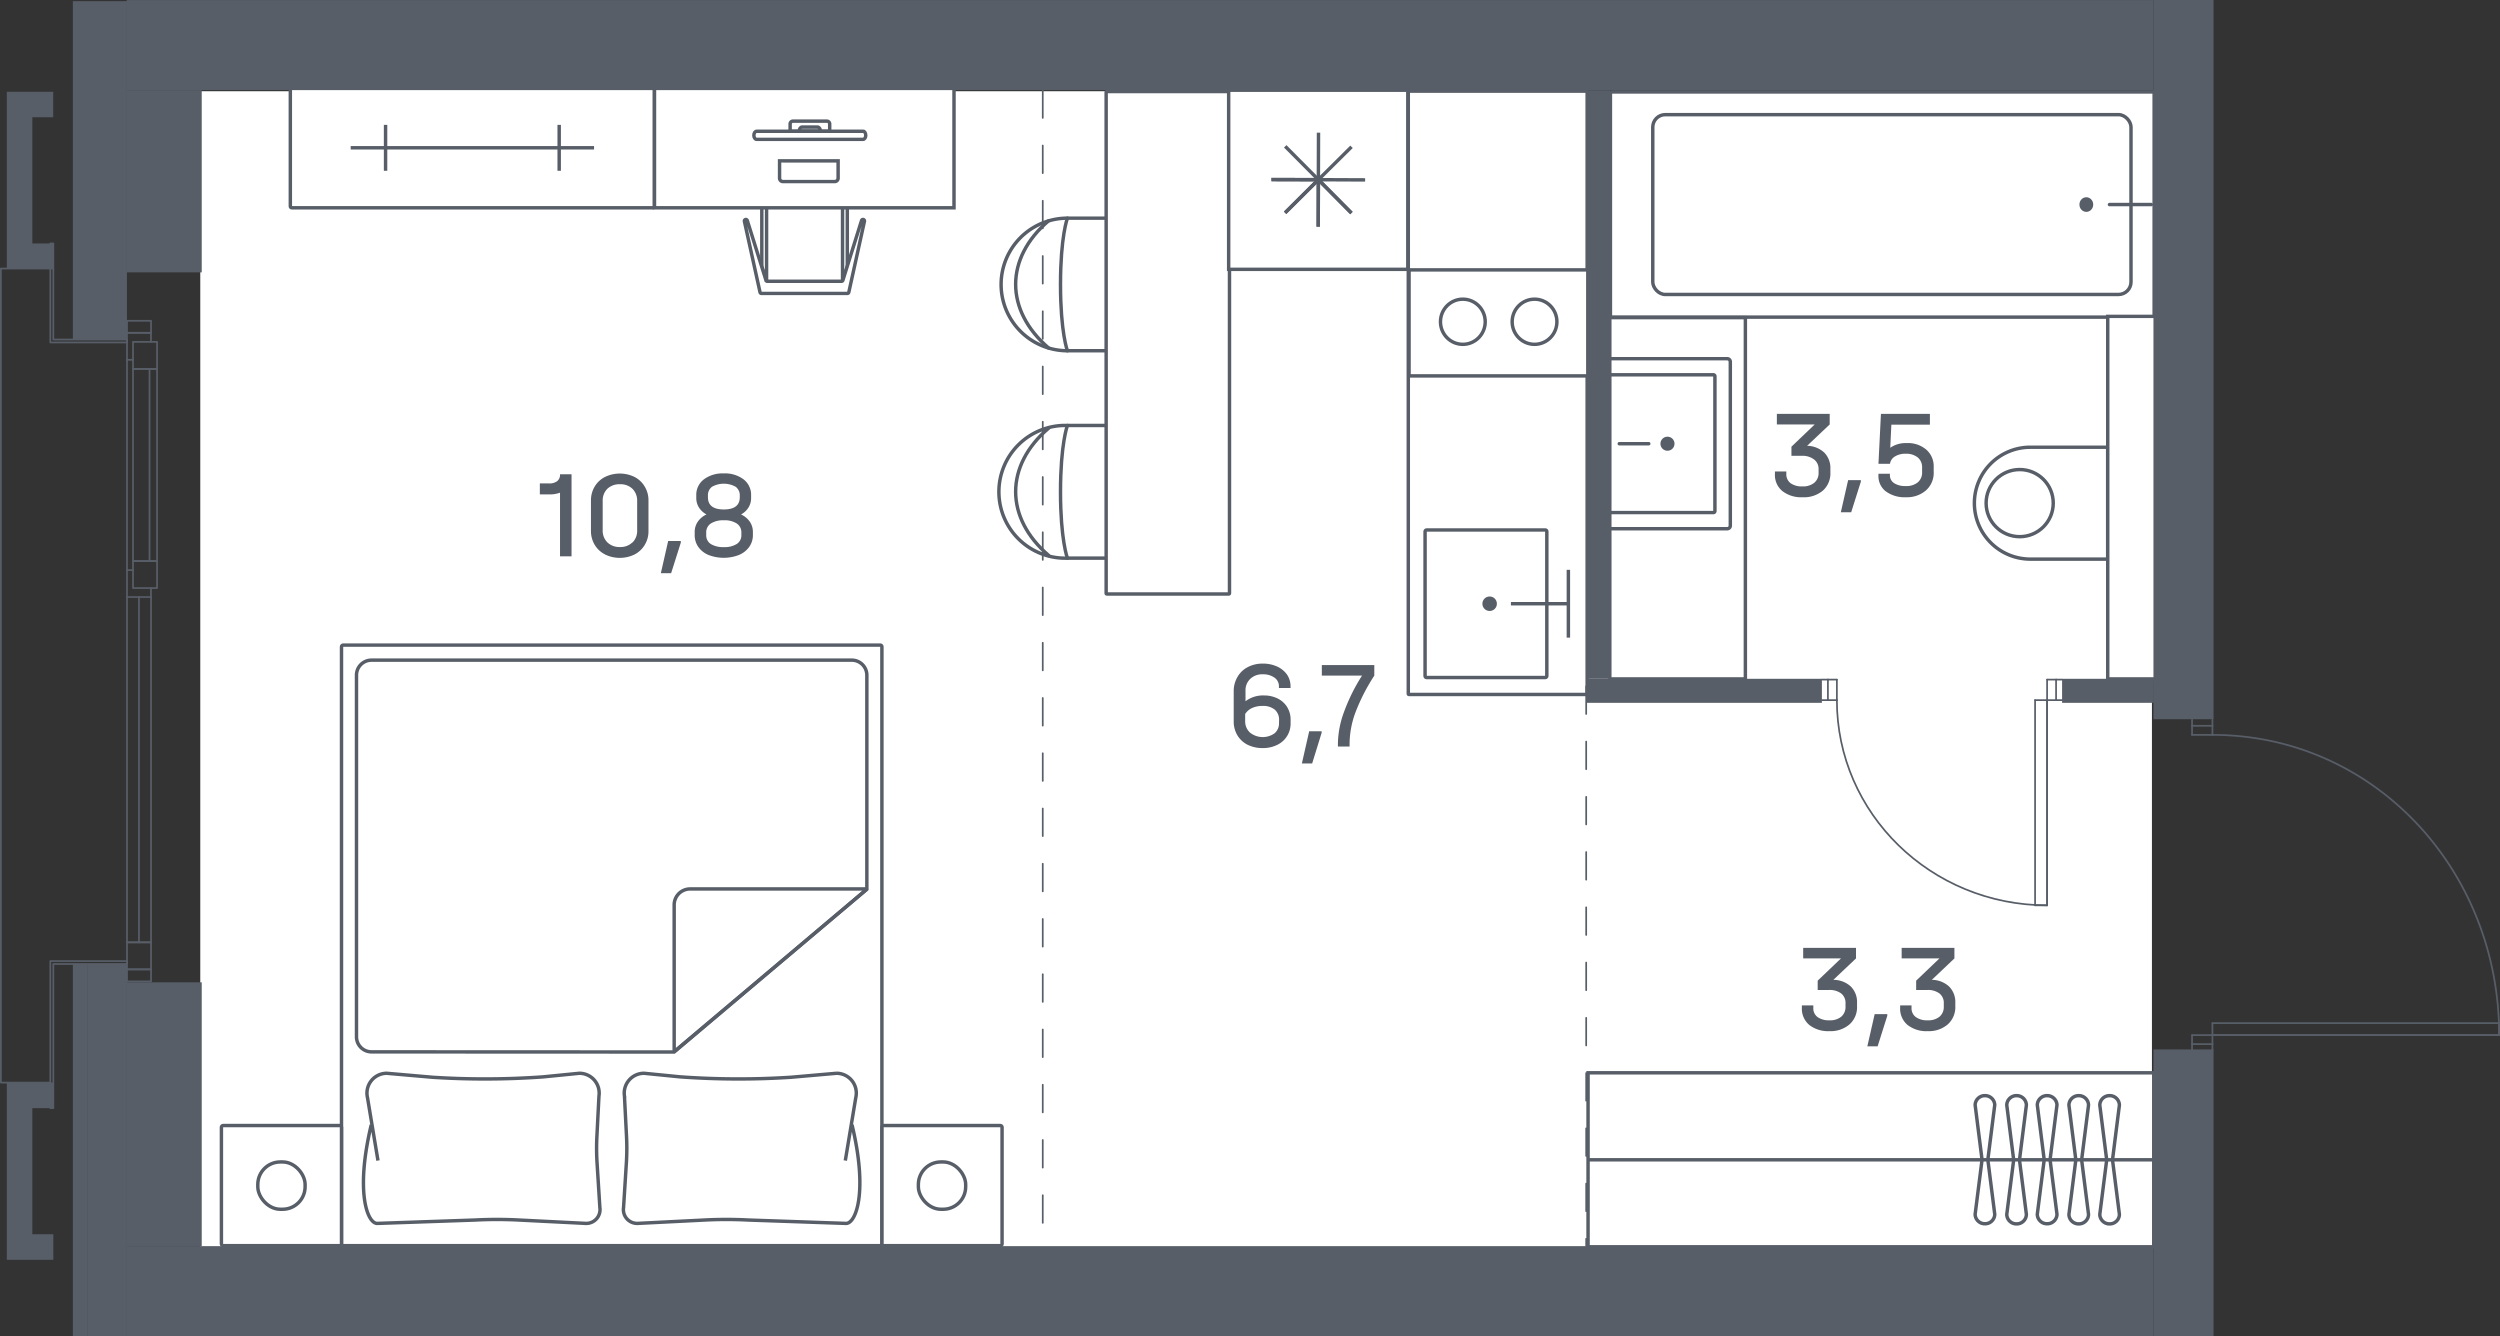 <svg id="Слой_1" data-name="Слой 1" xmlns="http://www.w3.org/2000/svg" viewBox="0 0 362 193.52"><rect x="0" y="0" width="362" height="193.52" fill="#333333" stroke="none"/><path d="M29,13.21V180.6H311.6V13.21Z" transform="translate(0 0)" fill="#fff" fill-rule="evenodd"/><rect x="233.19" y="13.31" width="78.73" height="32.61" rx="0.23" transform="translate(545.11 59.23) rotate(-180)" fill="#fff" stroke="#585e68" stroke-miterlimit="10" stroke-width="0.5"/><rect x="239.33" y="16.59" width="69.25" height="26.04" rx="1.81" transform="translate(547.9 59.23) rotate(180)" fill="none" stroke="#585e68" stroke-miterlimit="10" stroke-width="0.5"/><ellipse cx="302.1" cy="29.62" rx="1" ry="1.06" fill="#585e68"/><line x1="305.45" y1="29.62" x2="311.51" y2="29.62" fill="none" stroke="#585e68" stroke-linecap="round" stroke-miterlimit="10" stroke-width="0.5"/><rect x="305.19" y="64.75" width="5" height="16.2" transform="matrix(-1, 0, 0, -1, 615.39, 145.71)" fill="#fff" stroke="#585e68" stroke-miterlimit="10" stroke-width="0.5"/><path d="M285.9,64.75h11.2a8.1,8.1,0,0,1,8.1,8.1v0a8.1,8.1,0,0,1-8.1,8.1H285.9a0,0,0,0,1,0,0V64.75A0,0,0,0,1,285.9,64.75Z" transform="translate(591.09 145.71) rotate(-180)" fill="#fff" stroke="#585e68" stroke-miterlimit="10" stroke-width="0.5"/><circle cx="292.45" cy="72.85" r="4.86" fill="none" stroke="#585e68" stroke-miterlimit="10" stroke-width="0.5"/><circle cx="307.69" cy="72.85" r="0.97" fill="#585e68"/><rect x="282.57" y="68.44" width="52.5" height="7.25" transform="translate(380.89 -236.76) rotate(90)" fill="#fff" stroke="#585e68" stroke-miterlimit="10" stroke-width="0.5"/><rect x="233.1" y="45.99" width="19.63" height="52.32" fill="#fff" stroke="#585e68" stroke-miterlimit="10" stroke-width="0.5"/><path d="M233.1,51.94h17a.45.45,0,0,1,.45.45V76.11a.45.45,0,0,1-.45.45h-17a0,0,0,0,1,0,0V51.94A0,0,0,0,1,233.1,51.94Z" fill="#fff" stroke="#585e68" stroke-miterlimit="10" stroke-width="0.5"/><path d="M233.1,54.27h15a.22.22,0,0,1,.22.22V74a.22.22,0,0,1-.22.22h-15a0,0,0,0,1,0,0v-20A0,0,0,0,1,233.1,54.27Z" fill="#fff" stroke="#585e68" stroke-miterlimit="10" stroke-width="0.5"/><circle cx="241.45" cy="64.25" r="1.02" fill="#585e68"/><line x1="234.47" y1="64.25" x2="238.74" y2="64.25" fill="none" stroke="#585e68" stroke-linecap="round" stroke-miterlimit="10" stroke-width="0.5"/><rect x="45.09" y="97.77" width="86.96" height="78.25" rx="0.23" transform="translate(-48.32 225.46) rotate(-90)" fill="#fff" stroke="#585e68" stroke-miterlimit="10" stroke-width="0.5"/><path d="M53.76,162.87c-2.32,9.69-.59,14.28.86,14.28l14.19-.49a60.56,60.56,0,0,1,6.32,0l9.73.49a2,2,0,0,0,2-2.3l-.42-6.67a34.58,34.58,0,0,1,0-3.81l.29-5.67a2.87,2.87,0,0,0-2.84-3.29l-5.24.52a118.22,118.22,0,0,1-16,.06L56,155.41a2.87,2.87,0,0,0-2.79,3.51l1.52,9.13" transform="translate(0 0)" fill="none" stroke="#585e68" stroke-miterlimit="10" stroke-width="0.5"/><path d="M123.37,162.87c2.33,9.69.59,14.28-.86,14.28l-14.16-.49a60.75,60.75,0,0,0-6.33,0l-9.73.49a2,2,0,0,1-2-2.3l.42-6.67a34.58,34.58,0,0,0,0-3.81l-.29-5.67a2.87,2.87,0,0,1,2.84-3.29l5.24.52a118.06,118.06,0,0,0,16,.06l6.63-.58a2.87,2.87,0,0,1,2.79,3.51l-1.52,9.13" transform="translate(0 0)" fill="none" stroke="#585e68" stroke-miterlimit="10" stroke-width="0.5"/><path d="M53.79,152.31a2.18,2.18,0,0,1-2.17-2.18V97.76a2.17,2.17,0,0,1,2.17-2.17h69.55a2.18,2.18,0,0,1,2.18,2.17v31l-27.9,23.57Z" transform="translate(0 0)" fill="none" stroke="#585e68" stroke-miterlimit="10" stroke-width="0.5"/><path d="M125.41,128.85,97.82,152.11a.12.12,0,0,1-.2-.08v-21a2.31,2.31,0,0,1,2.31-2.31h25.44A.06.06,0,0,1,125.41,128.85Z" transform="translate(0 0)" fill="none" stroke="#585e68" stroke-miterlimit="10" stroke-width="0.5"/><rect x="32.06" y="162.98" width="17.39" height="17.39" rx="0.24" fill="#fff" stroke="#585e68" stroke-miterlimit="10" stroke-width="0.5"/><rect x="37.33" y="168.25" width="6.85" height="6.85" rx="3.26" fill="none" stroke="#585e68" stroke-miterlimit="10" stroke-width="0.5"/><path d="M40.75,171.67v0Z" transform="translate(0 0)" fill="none" stroke="#585e68" stroke-miterlimit="10" stroke-width="0.5" fill-rule="evenodd"/><rect x="127.71" y="162.98" width="17.39" height="17.39" rx="0.24" fill="#fff" stroke="#585e68" stroke-miterlimit="10" stroke-width="0.5"/><rect x="132.98" y="168.25" width="6.85" height="6.85" rx="3.26" fill="none" stroke="#585e68" stroke-miterlimit="10" stroke-width="0.5"/><path d="M136.4,171.67v0Z" transform="translate(0 0)" fill="none" stroke="#585e68" stroke-miterlimit="10" stroke-width="0.5" fill-rule="evenodd"/><path d="M122,29.22h.52a.18.18,0,0,1,.17.17v9.19L122,40.76H111l-.69-2.18V29.39a.18.18,0,0,1,.17-.17H122Z" transform="translate(0 0)" fill="#fff" stroke="#585e68" stroke-miterlimit="10" stroke-width="0.5"/><path d="M122,40.68V29a.83.83,0,0,0-.83-.83H111.8A.83.83,0,0,0,111,29V40.68" transform="translate(0 0)" fill="#fff" stroke="#585e68" stroke-miterlimit="10" stroke-width="0.5"/><path d="M108,31.78h0a.23.23,0,0,1,.21.16l2.7,8.64a.2.2,0,0,0,.2.15h10.74a.2.2,0,0,0,.2-.15l2.7-8.64a.23.23,0,0,1,.21-.16h0a.22.22,0,0,1,.21.27l-2.26,10.26a.22.22,0,0,1-.21.18H110.26a.22.22,0,0,1-.21-.18l-2.26-10.26A.22.22,0,0,1,108,31.78Z" transform="translate(0 0)" fill="#fff" stroke="#585e68" stroke-miterlimit="10" stroke-width="0.5"/><rect x="59.7" y="-4.96" width="17.39" height="52.72" rx="0.21" transform="translate(89.8 -47) rotate(90)" fill="#fff" stroke="#585e68" stroke-miterlimit="10" stroke-width="0.5"/><line x1="50.78" y1="21.4" x2="86.02" y2="21.4" fill="none" stroke="#585e68" stroke-miterlimit="10" stroke-width="0.5"/><line x1="80.97" y1="18.08" x2="80.97" y2="24.73" fill="none" stroke="#585e68" stroke-miterlimit="10" stroke-width="0.5"/><line x1="55.83" y1="18.08" x2="55.83" y2="24.73" fill="none" stroke="#585e68" stroke-miterlimit="10" stroke-width="0.5"/><rect x="94.76" y="12.66" width="43.37" height="17.44" transform="translate(232.9 42.75) rotate(-180)" fill="#fff" stroke="#585e68" stroke-miterlimit="10" stroke-width="0.5"/><path d="M116.53,15.42h1.06a.41.41,0,0,1,.41.41v4.91a.41.41,0,0,1-.41.41h-1.06a0,0,0,0,1,0,0V15.42A0,0,0,0,1,116.53,15.42Z" transform="translate(98.99 135.54) rotate(-90)" fill="none" stroke="#585e68" stroke-miterlimit="10" stroke-width="0.5"/><path d="M125.36,19.6h0c0,.32-.17.58-.39.58H109.56c-.22,0-.4-.26-.4-.58h0c0-.33.18-.59.4-.59H125C125.19,19,125.36,19.27,125.36,19.6Z" transform="translate(0 0)" fill="none" stroke="#585e68" stroke-miterlimit="10" stroke-width="0.5"/><path d="M118.8,19h-3.08c0-.33.19-.6.41-.6h2.27C118.62,18.41,118.8,18.68,118.8,19Z" transform="translate(0 0)" fill="none" stroke="#585e68" stroke-miterlimit="10" stroke-width="0.5"/><path d="M115.63,20.54h2.51a.49.49,0,0,1,.49.49v7.5a.49.49,0,0,1-.49.49h-2.51a0,0,0,0,1,0,0V20.54A0,0,0,0,1,115.63,20.54Z" transform="translate(141.9 -92.34) rotate(90)" fill="none" stroke="#585e68" stroke-miterlimit="10" stroke-width="0.5"/><rect x="229.94" y="155.34" width="81.91" height="25.2" transform="translate(541.8 335.88) rotate(-180)" fill="#fff" stroke="#585e68" stroke-miterlimit="10" stroke-width="0.5"/><line x1="311.87" y1="167.94" x2="229.94" y2="167.94" fill="none" stroke="#585e68" stroke-miterlimit="10" stroke-width="0.5"/><path d="M287.44,158.65h0A1.4,1.4,0,0,0,286,160l1,7.93-1,7.9a1.4,1.4,0,0,0,1.42,1.37h0a1.4,1.4,0,0,0,1.42-1.37l-1-7.9,1-7.93A1.4,1.4,0,0,0,287.44,158.65Z" transform="translate(0 0)" fill="none" stroke="#585e68" stroke-miterlimit="10" stroke-width="0.5"/><path d="M292,158.65h0a1.4,1.4,0,0,0-1.42,1.37l1,7.93-1,7.9a1.4,1.4,0,0,0,1.42,1.37h0a1.4,1.4,0,0,0,1.42-1.37l-1-7.9,1-7.93A1.4,1.4,0,0,0,292,158.65Z" transform="translate(0 0)" fill="none" stroke="#585e68" stroke-miterlimit="10" stroke-width="0.5"/><path d="M296.45,158.65h0A1.4,1.4,0,0,0,295,160l1,7.93-1,7.9a1.4,1.4,0,0,0,1.42,1.37h0a1.4,1.4,0,0,0,1.43-1.37l-1-7.9,1-7.93A1.41,1.41,0,0,0,296.45,158.65Z" transform="translate(0 0)" fill="none" stroke="#585e68" stroke-miterlimit="10" stroke-width="0.5"/><path d="M301,158.65h0a1.4,1.4,0,0,0-1.42,1.37l1,7.93-1,7.9a1.4,1.4,0,0,0,1.42,1.37h0a1.4,1.4,0,0,0,1.42-1.37l-1-7.9,1-7.93A1.4,1.4,0,0,0,301,158.65Z" transform="translate(0 0)" fill="none" stroke="#585e68" stroke-miterlimit="10" stroke-width="0.5"/><path d="M305.47,158.65h0a1.4,1.4,0,0,0-1.42,1.37l1,7.93-1,7.9a1.4,1.4,0,0,0,1.42,1.37h0a1.4,1.4,0,0,0,1.42-1.37l-1-7.9,1-7.93A1.4,1.4,0,0,0,305.47,158.65Z" transform="translate(0 0)" fill="none" stroke="#585e68" stroke-miterlimit="10" stroke-width="0.5"/><path d="M154.56,80.82a9.61,9.61,0,1,1,0-19.21h10a3.32,3.32,0,0,1,3.31,3.32V77.51a3.31,3.31,0,0,1-3.31,3.31Z" transform="translate(0 0)" fill="#fff" stroke="#585e68" stroke-miterlimit="10" stroke-width="0.5"/><path d="M151.85,80.43c-6.38-5.47-6.38-13,0-18.44" transform="translate(0 0)" fill="none" stroke="#585e68" stroke-linecap="round" stroke-linejoin="round" stroke-width="0.5"/><path d="M154.56,61.61s-1,2.65-1,9.61,1,9.6,1,9.6" transform="translate(0 0)" fill="none" stroke="#585e68" stroke-linecap="round" stroke-linejoin="round" stroke-width="0.5"/><path d="M154.56,50.79a9.6,9.6,0,1,1,0-19.2h10a3.31,3.31,0,0,1,3.31,3.31V47.48a3.31,3.31,0,0,1-3.31,3.31Z" transform="translate(0 0)" fill="#fff" stroke="#585e68" stroke-miterlimit="10" stroke-width="0.5"/><path d="M151.85,50.4c-6.38-5.47-6.38-13,0-18.44" transform="translate(0 0)" fill="none" stroke="#585e68" stroke-linecap="round" stroke-linejoin="round" stroke-width="0.5"/><path d="M154.56,31.59s-1,2.64-1,9.6,1,9.6,1,9.6" transform="translate(0 0)" fill="none" stroke="#585e68" stroke-linecap="round" stroke-linejoin="round" stroke-width="0.5"/><rect x="132.73" y="40.71" width="72.76" height="17.86" rx="0.08" transform="translate(218.74 -119.48) rotate(90)" fill="#fff" stroke="#585e68" stroke-miterlimit="10" stroke-width="0.5"/><rect x="173.19" y="43.93" width="87.36" height="25.9" rx="0.08" transform="translate(159.99 273.75) rotate(-90)" fill="#fff" stroke="#585e68" stroke-miterlimit="10" stroke-width="0.5"/><rect x="177.91" y="13.05" width="25.94" height="25.94" transform="translate(216.9 -164.85) rotate(90)" fill="#fff" stroke="#585e68" stroke-miterlimit="10" stroke-width="0.5"/><polyline points="195.7 21.26 190.9 26.02 195.7 30.86" fill="none" stroke="#585e68" stroke-miterlimit="10" stroke-width="0.5"/><polyline points="197.67 26.05 190.9 26.02 190.88 32.84" fill="none" stroke="#585e68" stroke-miterlimit="10" stroke-width="0.5"/><polyline points="195.67 30.83 190.9 26.02 186.07 30.83" fill="none" stroke="#585e68" stroke-miterlimit="10" stroke-width="0.5"/><polyline points="190.88 32.79 190.9 26.02 184.09 26" fill="none" stroke="#585e68" stroke-miterlimit="10" stroke-width="0.5"/><polyline points="186.1 30.79 190.9 26.02 186.1 21.19" fill="none" stroke="#585e68" stroke-miterlimit="10" stroke-width="0.5"/><polyline points="184.13 26 190.9 26.02 190.92 19.21" fill="none" stroke="#585e68" stroke-miterlimit="10" stroke-width="0.5"/><rect x="204.03" y="39.08" width="25.94" height="15.35" fill="#fff" stroke="#585e68" stroke-miterlimit="10" stroke-width="0.5"/><ellipse cx="211.82" cy="46.59" rx="3.24" ry="3.27" fill="#fff" stroke="#585e68" stroke-miterlimit="10" stroke-width="0.5"/><ellipse cx="222.2" cy="46.59" rx="3.24" ry="3.27" fill="#fff" stroke="#585e68" stroke-miterlimit="10" stroke-width="0.5"/><rect x="203.95" y="74.45" width="25.94" height="25.94" transform="translate(304.34 -129.5) rotate(90)" fill="none"/><rect x="204.48" y="78.61" width="21.37" height="17.63" rx="0.22" transform="translate(302.59 -127.74) rotate(90)" fill="#fff" stroke="#585e68" stroke-miterlimit="10" stroke-width="0.5"/><line x1="227.1" y1="92.33" x2="227.1" y2="82.51" fill="none" stroke="#585e68" stroke-miterlimit="10" stroke-width="0.5"/><line x1="227.1" y1="87.42" x2="218.78" y2="87.42" fill="none" stroke="#585e68" stroke-miterlimit="10" stroke-width="0.5"/><circle cx="215.7" cy="87.42" r="1.05" fill="#585e68"/><rect x="18.39" y="136.45" width="3.48" height="3.91" stroke-width="0.25" stroke="#585e68" stroke-linecap="round" stroke-linejoin="round" fill="none"/><rect x="18.39" y="86.45" width="3.48" height="50" stroke-width="0.25" stroke="#585e68" stroke-linecap="round" stroke-linejoin="round" fill="none"/><rect x="19.26" y="81.24" width="3.48" height="3.91" stroke-width="0.25" stroke="#585e68" stroke-linecap="round" stroke-linejoin="round" fill="none"/><rect x="19.26" y="53.41" width="3.48" height="27.83" stroke-width="0.25" stroke="#585e68" stroke-linecap="round" stroke-linejoin="round" fill="none"/><rect x="19.26" y="49.5" width="3.48" height="3.91" stroke-width="0.25" stroke="#585e68" stroke-linecap="round" stroke-linejoin="round" fill="none"/><line x1="18.39" y1="48.19" x2="18.39" y2="86.45" fill="none" stroke="#585e68" stroke-linecap="round" stroke-linejoin="round" stroke-width="0.25"/><line x1="21.86" y1="86.45" x2="21.86" y2="85.15" fill="none" stroke="#585e68" stroke-linecap="round" stroke-linejoin="round" stroke-width="0.25"/><line x1="18.39" y1="82.55" x2="19.26" y2="82.55" fill="none" stroke="#585e68" stroke-linecap="round" stroke-linejoin="round" stroke-width="0.25"/><line x1="18.39" y1="52.1" x2="19.26" y2="52.1" fill="none" stroke="#585e68" stroke-linecap="round" stroke-linejoin="round" stroke-width="0.25"/><line x1="18.39" y1="48.19" x2="21.86" y2="48.19" fill="none" stroke="#585e68" stroke-linecap="round" stroke-linejoin="round" stroke-width="0.25"/><line x1="21.86" y1="49.5" x2="21.86" y2="48.19" fill="none" stroke="#585e68" stroke-linecap="round" stroke-linejoin="round" stroke-width="0.25"/><line x1="21.65" y1="53.41" x2="21.65" y2="81.24" fill="none" stroke="#585e68" stroke-linecap="round" stroke-linejoin="round" stroke-width="0.25"/><line x1="20.12" y1="86.45" x2="20.12" y2="136.45" fill="none" stroke="#585e68" stroke-linecap="round" stroke-linejoin="round" stroke-width="0.25"/><rect x="18.39" y="140.37" width="3.48" height="1.74" stroke-width="0.25" stroke="#585e68" stroke-linecap="round" stroke-linejoin="round" fill="none"/><rect x="18.39" y="46.45" width="3.48" height="1.74" stroke-width="0.25" stroke="#585e68" stroke-linecap="round" stroke-linejoin="round" fill="none"/><polyline points="7.73 38.88 0.13 38.88 0.13 156.76 7.3 156.76" fill="none" stroke="#585e68" stroke-linecap="round" stroke-linejoin="round" stroke-width="0.25"/><g id="LINE"><line x1="317.41" y1="152.06" x2="317.41" y2="151.19" fill="none" stroke="#585e68" stroke-linecap="round" stroke-linejoin="round" stroke-width="0.25"/></g><g id="LINE-2" data-name="LINE"><line x1="320.36" y1="151.19" x2="320.36" y2="152.06" fill="none" stroke="#585e68" stroke-linecap="round" stroke-linejoin="round" stroke-width="0.25"/></g><g id="LINE-3" data-name="LINE"><line x1="320.36" y1="104.23" x2="320.36" y2="105.1" fill="none" stroke="#585e68" stroke-linecap="round" stroke-linejoin="round" stroke-width="0.25"/></g><g id="LINE-4" data-name="LINE"><line x1="317.41" y1="105.1" x2="317.41" y2="104.23" fill="none" stroke="#585e68" stroke-linecap="round" stroke-linejoin="round" stroke-width="0.25"/></g><g id="LINE-5" data-name="LINE"><line x1="320.36" y1="105.1" x2="320.36" y2="106.41" fill="none" stroke="#585e68" stroke-linecap="round" stroke-linejoin="round" stroke-width="0.25"/></g><g id="LINE-6" data-name="LINE"><line x1="320.36" y1="106.41" x2="317.41" y2="106.41" fill="none" stroke="#585e68" stroke-linecap="round" stroke-linejoin="round" stroke-width="0.25"/></g><g id="LINE-7" data-name="LINE"><line x1="317.41" y1="106.41" x2="317.41" y2="105.1" fill="none" stroke="#585e68" stroke-linecap="round" stroke-linejoin="round" stroke-width="0.25"/></g><g id="LINE-8" data-name="LINE"><line x1="317.41" y1="105.1" x2="320.36" y2="105.1" fill="none" stroke="#585e68" stroke-linecap="round" stroke-linejoin="round" stroke-width="0.25"/></g><g id="LINE-9" data-name="LINE"><line x1="320.36" y1="151.19" x2="317.41" y2="151.19" fill="none" stroke="#585e68" stroke-linecap="round" stroke-linejoin="round" stroke-width="0.25"/></g><g id="LINE-10" data-name="LINE"><line x1="317.41" y1="151.19" x2="317.41" y2="149.89" fill="none" stroke="#585e68" stroke-linecap="round" stroke-linejoin="round" stroke-width="0.25"/></g><g id="LINE-11" data-name="LINE"><line x1="317.41" y1="149.89" x2="320.36" y2="149.89" fill="none" stroke="#585e68" stroke-linecap="round" stroke-linejoin="round" stroke-width="0.25"/></g><g id="LINE-12" data-name="LINE"><line x1="320.36" y1="149.89" x2="320.36" y2="151.19" fill="none" stroke="#585e68" stroke-linecap="round" stroke-linejoin="round" stroke-width="0.25"/></g><g id="ARC"><path d="M320.36,106.41c23.29,0,41.52,19.46,41.52,43.48" transform="translate(0 0)" fill="none" stroke="#585e68" stroke-linecap="round" stroke-linejoin="round" stroke-width="0.25"/></g><g id="LINE-13" data-name="LINE"><line x1="320.36" y1="149.89" x2="361.88" y2="149.89" fill="none" stroke="#585e68" stroke-linecap="round" stroke-linejoin="round" stroke-width="0.25"/></g><g id="LINE-14" data-name="LINE"><line x1="361.88" y1="149.89" x2="361.88" y2="148.15" fill="none" stroke="#585e68" stroke-linecap="round" stroke-linejoin="round" stroke-width="0.25"/></g><g id="LINE-15" data-name="LINE"><line x1="320.36" y1="149.89" x2="361.88" y2="149.89" fill="none" stroke="#585e68" stroke-linecap="round" stroke-linejoin="round" stroke-width="0.25"/></g><g id="LINE-16" data-name="LINE"><line x1="320.36" y1="148.15" x2="320.36" y2="149.89" fill="none" stroke="#585e68" stroke-linecap="round" stroke-linejoin="round" stroke-width="0.25"/></g><g id="LINE-17" data-name="LINE"><line x1="361.88" y1="148.15" x2="320.36" y2="148.15" fill="none" stroke="#585e68" stroke-linecap="round" stroke-linejoin="round" stroke-width="0.25"/></g><g id="LINE-18" data-name="LINE"><line x1="297.72" y1="101.38" x2="298.59" y2="101.38" fill="none" stroke="#585e68" stroke-linecap="round" stroke-linejoin="round" stroke-width="0.25"/></g><g id="LINE-19" data-name="LINE"><line x1="298.59" y1="98.41" x2="297.72" y2="98.41" fill="none" stroke="#585e68" stroke-linecap="round" stroke-linejoin="round" stroke-width="0.25"/></g><g id="LINE-20" data-name="LINE"><line x1="264.68" y1="98.41" x2="263.81" y2="98.41" fill="none" stroke="#585e68" stroke-linecap="round" stroke-linejoin="round" stroke-width="0.25"/></g><g id="LINE-21" data-name="LINE"><line x1="263.81" y1="101.38" x2="264.68" y2="101.38" fill="none" stroke="#585e68" stroke-linecap="round" stroke-linejoin="round" stroke-width="0.25"/></g><g id="LINE-22" data-name="LINE"><line x1="296.42" y1="101.38" x2="297.72" y2="101.38" fill="none" stroke="#585e68" stroke-linecap="round" stroke-linejoin="round" stroke-width="0.25"/></g><g id="LINE-23" data-name="LINE"><line x1="296.42" y1="98.41" x2="296.42" y2="101.38" fill="none" stroke="#585e68" stroke-linecap="round" stroke-linejoin="round" stroke-width="0.25"/></g><g id="LINE-24" data-name="LINE"><line x1="297.72" y1="98.41" x2="296.42" y2="98.41" fill="none" stroke="#585e68" stroke-linecap="round" stroke-linejoin="round" stroke-width="0.25"/></g><g id="LINE-25" data-name="LINE"><line x1="297.72" y1="101.38" x2="297.72" y2="98.41" fill="none" stroke="#585e68" stroke-linecap="round" stroke-linejoin="round" stroke-width="0.25"/></g><g id="LINE-26" data-name="LINE"><line x1="264.68" y1="98.41" x2="264.68" y2="101.38" fill="none" stroke="#585e68" stroke-linecap="round" stroke-linejoin="round" stroke-width="0.25"/></g><g id="LINE-27" data-name="LINE"><line x1="265.98" y1="98.41" x2="264.68" y2="98.41" fill="none" stroke="#585e68" stroke-linecap="round" stroke-linejoin="round" stroke-width="0.25"/></g><g id="LINE-28" data-name="LINE"><line x1="265.98" y1="101.38" x2="265.98" y2="98.41" fill="none" stroke="#585e68" stroke-linecap="round" stroke-linejoin="round" stroke-width="0.25"/></g><g id="LINE-29" data-name="LINE"><line x1="264.68" y1="101.38" x2="265.98" y2="101.38" fill="none" stroke="#585e68" stroke-linecap="round" stroke-linejoin="round" stroke-width="0.25"/></g><g id="ARC-2" data-name="ARC"><path d="M296.42,131.09c-16.81,0-30.44-13.3-30.44-29.71" transform="translate(0 0)" fill="none" stroke="#585e68" stroke-linecap="round" stroke-linejoin="round" stroke-width="0.25"/></g><g id="LINE-30" data-name="LINE"><line x1="296.42" y1="101.38" x2="296.42" y2="131.09" fill="none" stroke="#585e68" stroke-linecap="round" stroke-linejoin="round" stroke-width="0.25"/></g><g id="LINE-31" data-name="LINE"><line x1="294.68" y1="131.09" x2="294.68" y2="101.38" fill="none" stroke="#585e68" stroke-linecap="round" stroke-linejoin="round" stroke-width="0.25"/></g><g id="LINE-32" data-name="LINE"><line x1="294.68" y1="101.38" x2="296.42" y2="101.38" fill="none" stroke="#585e68" stroke-linecap="round" stroke-linejoin="round" stroke-width="0.25"/></g><g id="LINE-33" data-name="LINE"><line x1="296.42" y1="101.38" x2="296.42" y2="131.09" fill="none" stroke="#585e68" stroke-linecap="round" stroke-linejoin="round" stroke-width="0.25"/></g><g id="LINE-34" data-name="LINE"><line x1="296.42" y1="131.09" x2="294.68" y2="131.09" fill="none" stroke="#585e68" stroke-linecap="round" stroke-linejoin="round" stroke-width="0.25"/></g><polygon points="7.72 13.29 0.99 13.29 0.99 38.94 7.72 38.94 7.72 35.25 4.68 35.25 4.68 16.98 7.7 16.98 7.7 13.82 7.72 13.29 7.72 13.29" fill="#585e68" fill-rule="evenodd"/><polygon points="12.72 49.16 18.38 49.16 18.38 3.63 18.38 0.17 12.72 0.17 10.55 0.17 10.55 49.16 12.72 49.16" fill="#585e68"/><polygon points="233.16 13.07 229.68 13.07 229.68 98.29 233.16 98.29 233.16 91.12 233.16 13.07 233.16 13.07" fill="#585e68" fill-rule="evenodd"/><polygon points="311.86 98.29 298.59 98.29 298.59 101.77 311.86 101.77 311.86 98.29 311.86 98.29" fill="#585e68" fill-rule="evenodd"/><polygon points="263.81 98.29 229.68 98.29 229.68 101.77 263.81 101.77 263.81 98.29 263.81 98.29" fill="#585e68" fill-rule="evenodd"/><g id="LWPOLYLINE"><polygon points="7.29 160.46 7.72 160.46 7.72 139.59 18.38 139.59 18.38 139.16 7.29 139.16 7.29 160.46" fill="none" stroke="#585e68" stroke-linecap="round" stroke-linejoin="round" stroke-width="0.25"/></g><g id="LWPOLYLINE-2" data-name="LWPOLYLINE"><polygon points="7.72 35.25 7.29 35.25 7.29 49.59 18.38 49.59 18.38 49.16 7.72 49.16 7.72 35.25" fill="none" stroke="#585e68" stroke-linecap="round" stroke-linejoin="round" stroke-width="0.25"/></g><g id="LINE-35" data-name="LINE"><line x1="229.68" y1="99.38" x2="229.68" y2="180.46" fill="none" stroke-dasharray="4 4" stroke-linecap="round" stroke-linejoin="round" stroke-width="0.25" stroke="#585e68"/></g><g id="LINE-36" data-name="LINE"><line x1="150.99" y1="13.07" x2="150.99" y2="180.99" fill="none" stroke-dasharray="4 4" stroke-linecap="round" stroke-linejoin="round" stroke-width="0.25" stroke="#585e68"/></g><polygon points="7.72 160.46 7.72 156.77 0.99 156.77 0.99 182.42 7.72 182.42 7.72 178.72 4.68 178.72 4.68 160.46 7.72 160.46 7.72 160.46" fill="#585e68" fill-rule="evenodd"/><polygon points="18.38 139.59 12.72 139.59 12.72 193.52 18.38 193.52 18.38 139.59 18.38 139.59" fill="#585e68" fill-rule="evenodd"/><rect x="10.55" y="139.59" width="2.17" height="53.93" fill="#585e68"/><polygon points="58.67 13.05 109.65 13.05 162.42 13.05 246.61 13.05 266.18 13.05 311.82 13.05 311.82 0.01 246.61 0.01 109.65 0.01 18.34 0.01 18.34 13.05 58.67 13.05" fill="#585e68"/><polygon points="29.21 13.05 18.34 13.05 18.34 39.44 29.21 39.44 29.21 13.05 29.21 13.05" fill="#585e68" fill-rule="evenodd"/><polygon points="29.21 142.24 18.34 142.24 18.34 180.44 29.21 180.44 29.21 146.01 29.21 142.24 29.21 142.24" fill="#585e68" fill-rule="evenodd"/><polygon points="320.52 0 311.82 0 311.82 104.14 320.52 104.14 320.52 80.48 320.52 0 320.52 0" fill="#585e68" fill-rule="evenodd"/><polygon points="311.82 193.49 311.82 180.44 18.34 180.44 18.34 193.49 266.18 193.49 311.82 193.49 311.82 193.49" fill="#585e68" fill-rule="evenodd"/><polygon points="320.52 152.98 320.52 151.96 311.82 151.96 311.82 193.5 320.52 193.5 320.52 162.98 320.52 152.98 320.52 152.98" fill="#585e68" fill-rule="evenodd"/><path d="M268,142.85a3.15,3.15,0,0,1,.9,2.36v.48a3.32,3.32,0,0,1-1.07,2.62,4.17,4.17,0,0,1-2.92,1,4.42,4.42,0,0,1-2.93-.9,3.07,3.07,0,0,1-1.07-2.47v-.36h1.66v.36a1.56,1.56,0,0,0,.61,1.33,2.8,2.8,0,0,0,1.73.47,2.54,2.54,0,0,0,1.7-.52,1.84,1.84,0,0,0,.62-1.48v-.47a1.72,1.72,0,0,0-.63-1.42,2.79,2.79,0,0,0-1.76-.5H263.2V142l3.37-3.22H261.1v-1.53h7.65v1.53l-3.28,3.1A3.72,3.72,0,0,1,268,142.85Z" transform="translate(0 0)" fill="#585e68"/><path d="M273.28,146.85v.23l-1.4,4.43h-1.49l1.06-4.66Z" transform="translate(0 0)" fill="#585e68"/><path d="M282.23,142.85a3.15,3.15,0,0,1,.9,2.36v.48a3.35,3.35,0,0,1-1.07,2.62,4.18,4.18,0,0,1-2.93,1,4.39,4.39,0,0,1-2.92-.9,3.07,3.07,0,0,1-1.07-2.47v-.36h1.65v.36a1.57,1.57,0,0,0,.62,1.33,2.77,2.77,0,0,0,1.72.47,2.57,2.57,0,0,0,1.71-.52,1.84,1.84,0,0,0,.62-1.48v-.47a1.72,1.72,0,0,0-.63-1.42,2.8,2.8,0,0,0-1.77-.5h-1.6V142l3.37-3.22h-5.47v-1.53H283v1.53l-3.27,3.1A3.72,3.72,0,0,1,282.23,142.85Z" transform="translate(0 0)" fill="#585e68"/><path d="M264.14,65.52a3.17,3.17,0,0,1,.9,2.36v.49A3.36,3.36,0,0,1,264,71,4.24,4.24,0,0,1,261,72a4.39,4.39,0,0,1-2.92-.9,3,3,0,0,1-1.07-2.47v-.36h1.65v.36a1.6,1.6,0,0,0,.62,1.34,2.77,2.77,0,0,0,1.72.46,2.54,2.54,0,0,0,1.7-.52,1.81,1.81,0,0,0,.63-1.47v-.47a1.71,1.71,0,0,0-.63-1.42A2.74,2.74,0,0,0,261,66h-1.6V64.68l3.37-3.22h-5.48V59.93h7.65v1.53l-3.27,3.09A3.77,3.77,0,0,1,264.14,65.52Z" transform="translate(0 0)" fill="#585e68"/><path d="M269.45,69.52v.23l-1.4,4.43h-1.5l1.06-4.66Z" transform="translate(0 0)" fill="#585e68"/><path d="M278.92,65.1A3.19,3.19,0,0,1,280,67.61v.7A3.39,3.39,0,0,1,278.89,71,4.18,4.18,0,0,1,276,72,4.56,4.56,0,0,1,273,71.1,2.79,2.79,0,0,1,272,68.78V68.6h1.66v.18a1.34,1.34,0,0,0,.61,1.18,2.91,2.91,0,0,0,1.67.42,2.6,2.6,0,0,0,1.75-.53,1.83,1.83,0,0,0,.63-1.48v-.7a1.81,1.81,0,0,0-.64-1.44,2.68,2.68,0,0,0-1.74-.53,2.84,2.84,0,0,0-1.56.4,1.46,1.46,0,0,0-.71,1.06H272l.36-7.23h7.09v1.56h-5.58l-.16,3.35a3.86,3.86,0,0,1,2.34-.68A4.1,4.1,0,0,1,278.92,65.1Z" transform="translate(0 0)" fill="#585e68"/><path d="M82.76,80.56H81.09V71.34a4.16,4.16,0,0,1-1.53.25H78.17V70h1.32a1.85,1.85,0,0,0,1.19-.33,1.17,1.17,0,0,0,.41-1h1.67Z" transform="translate(0 0)" fill="#585e68"/><path d="M87.59,80.27a3.66,3.66,0,0,1-1.49-1.4,3.86,3.86,0,0,1-.53-2v-4.4a3.9,3.9,0,0,1,.53-2,3.66,3.66,0,0,1,1.49-1.4,4.89,4.89,0,0,1,4.31,0,3.7,3.7,0,0,1,1.47,1.41,3.82,3.82,0,0,1,.53,2v4.4a3.76,3.76,0,0,1-.53,2,3.67,3.67,0,0,1-1.47,1.4,4.89,4.89,0,0,1-4.31,0Zm4-1.72a2.39,2.39,0,0,0,.67-1.79v-4.2a2.4,2.4,0,0,0-.68-1.78,2.46,2.46,0,0,0-1.8-.66,2.54,2.54,0,0,0-1.83.65,2.4,2.4,0,0,0-.68,1.79v4.2a2.39,2.39,0,0,0,.68,1.78,2.51,2.51,0,0,0,1.83.67A2.46,2.46,0,0,0,91.56,78.55Z" transform="translate(0 0)" fill="#585e68"/><path d="M98.58,78.34v.24L97.18,83H95.69l1.06-4.66Z" transform="translate(0 0)" fill="#585e68"/><path d="M108.57,75.54a2.61,2.61,0,0,1,.45,1.51v.39a2.94,2.94,0,0,1-.53,1.75A3.49,3.49,0,0,1,107,80.36a6.13,6.13,0,0,1-4.41,0,3.43,3.43,0,0,1-1.48-1.17,3,3,0,0,1-.52-1.75v-.39a2.61,2.61,0,0,1,.45-1.51,3.12,3.12,0,0,1,1.26-1.05,2.9,2.9,0,0,1-1.09-1,2.58,2.58,0,0,1-.39-1.41v-.34a2.82,2.82,0,0,1,1.09-2.32,4.5,4.5,0,0,1,2.89-.87,4.46,4.46,0,0,1,2.88.87,2.81,2.81,0,0,1,1.08,2.32v.34a2.57,2.57,0,0,1-.38,1.41,2.8,2.8,0,0,1-1.08,1A3.12,3.12,0,0,1,108.57,75.54Zm-1.22,1.58a1.52,1.52,0,0,0-.67-1.32,3.21,3.21,0,0,0-1.87-.46,3.29,3.29,0,0,0-1.88.46,1.52,1.52,0,0,0-.67,1.32v.36a1.49,1.49,0,0,0,.66,1.29,3.39,3.39,0,0,0,1.89.45,3.29,3.29,0,0,0,1.87-.45,1.48,1.48,0,0,0,.67-1.29ZM102.51,72c0,1.18.77,1.77,2.3,1.77s2.31-.59,2.31-1.77v-.21a1.54,1.54,0,0,0-.59-1.3,3.51,3.51,0,0,0-3.44,0,1.53,1.53,0,0,0-.58,1.3Z" transform="translate(0 0)" fill="#585e68"/><path d="M185,101.14a3.33,3.33,0,0,1,1.39,1.26,3.44,3.44,0,0,1,.49,1.83v.49a3.4,3.4,0,0,1-1.94,3.14,4.61,4.61,0,0,1-2.11.46,4.82,4.82,0,0,1-2.18-.48,3.63,3.63,0,0,1-1.48-1.37,3.88,3.88,0,0,1-.53-2v-4.39A4,4,0,0,1,179.2,98a3.61,3.61,0,0,1,1.47-1.4,4.53,4.53,0,0,1,2.18-.51,4.91,4.91,0,0,1,2.07.42,3.58,3.58,0,0,1,1.44,1.17,3,3,0,0,1,.51,1.72v.22h-1.68v-.22a1.51,1.51,0,0,0-.65-1.28,2.79,2.79,0,0,0-1.69-.48,2.49,2.49,0,0,0-1.81.66,2.26,2.26,0,0,0-.69,1.73v1.51a4.18,4.18,0,0,1,2.65-.84A4.44,4.44,0,0,1,185,101.14Zm.21,3.13a1.9,1.9,0,0,0-.62-1.51,2.61,2.61,0,0,0-1.76-.54,3.6,3.6,0,0,0-1.53.3,2.34,2.34,0,0,0-1,.87v1a2.21,2.21,0,0,0,.7,1.69,2.95,2.95,0,0,0,3.56.1,1.86,1.86,0,0,0,.64-1.48Z" transform="translate(0 0)" fill="#585e68"/><path d="M191.37,105.89v.23L190,110.55h-1.49l1.06-4.66Z" transform="translate(0 0)" fill="#585e68"/><path d="M199,96.3v1.53a28.18,28.18,0,0,0-2.72,5.3,13.36,13.36,0,0,0-.86,4.54v.43h-1.69v-.43a13.75,13.75,0,0,1,.89-4.6,26.79,26.79,0,0,1,2.6-5.24H191.4V96.3Z" transform="translate(0 0)" fill="#585e68"/></svg>